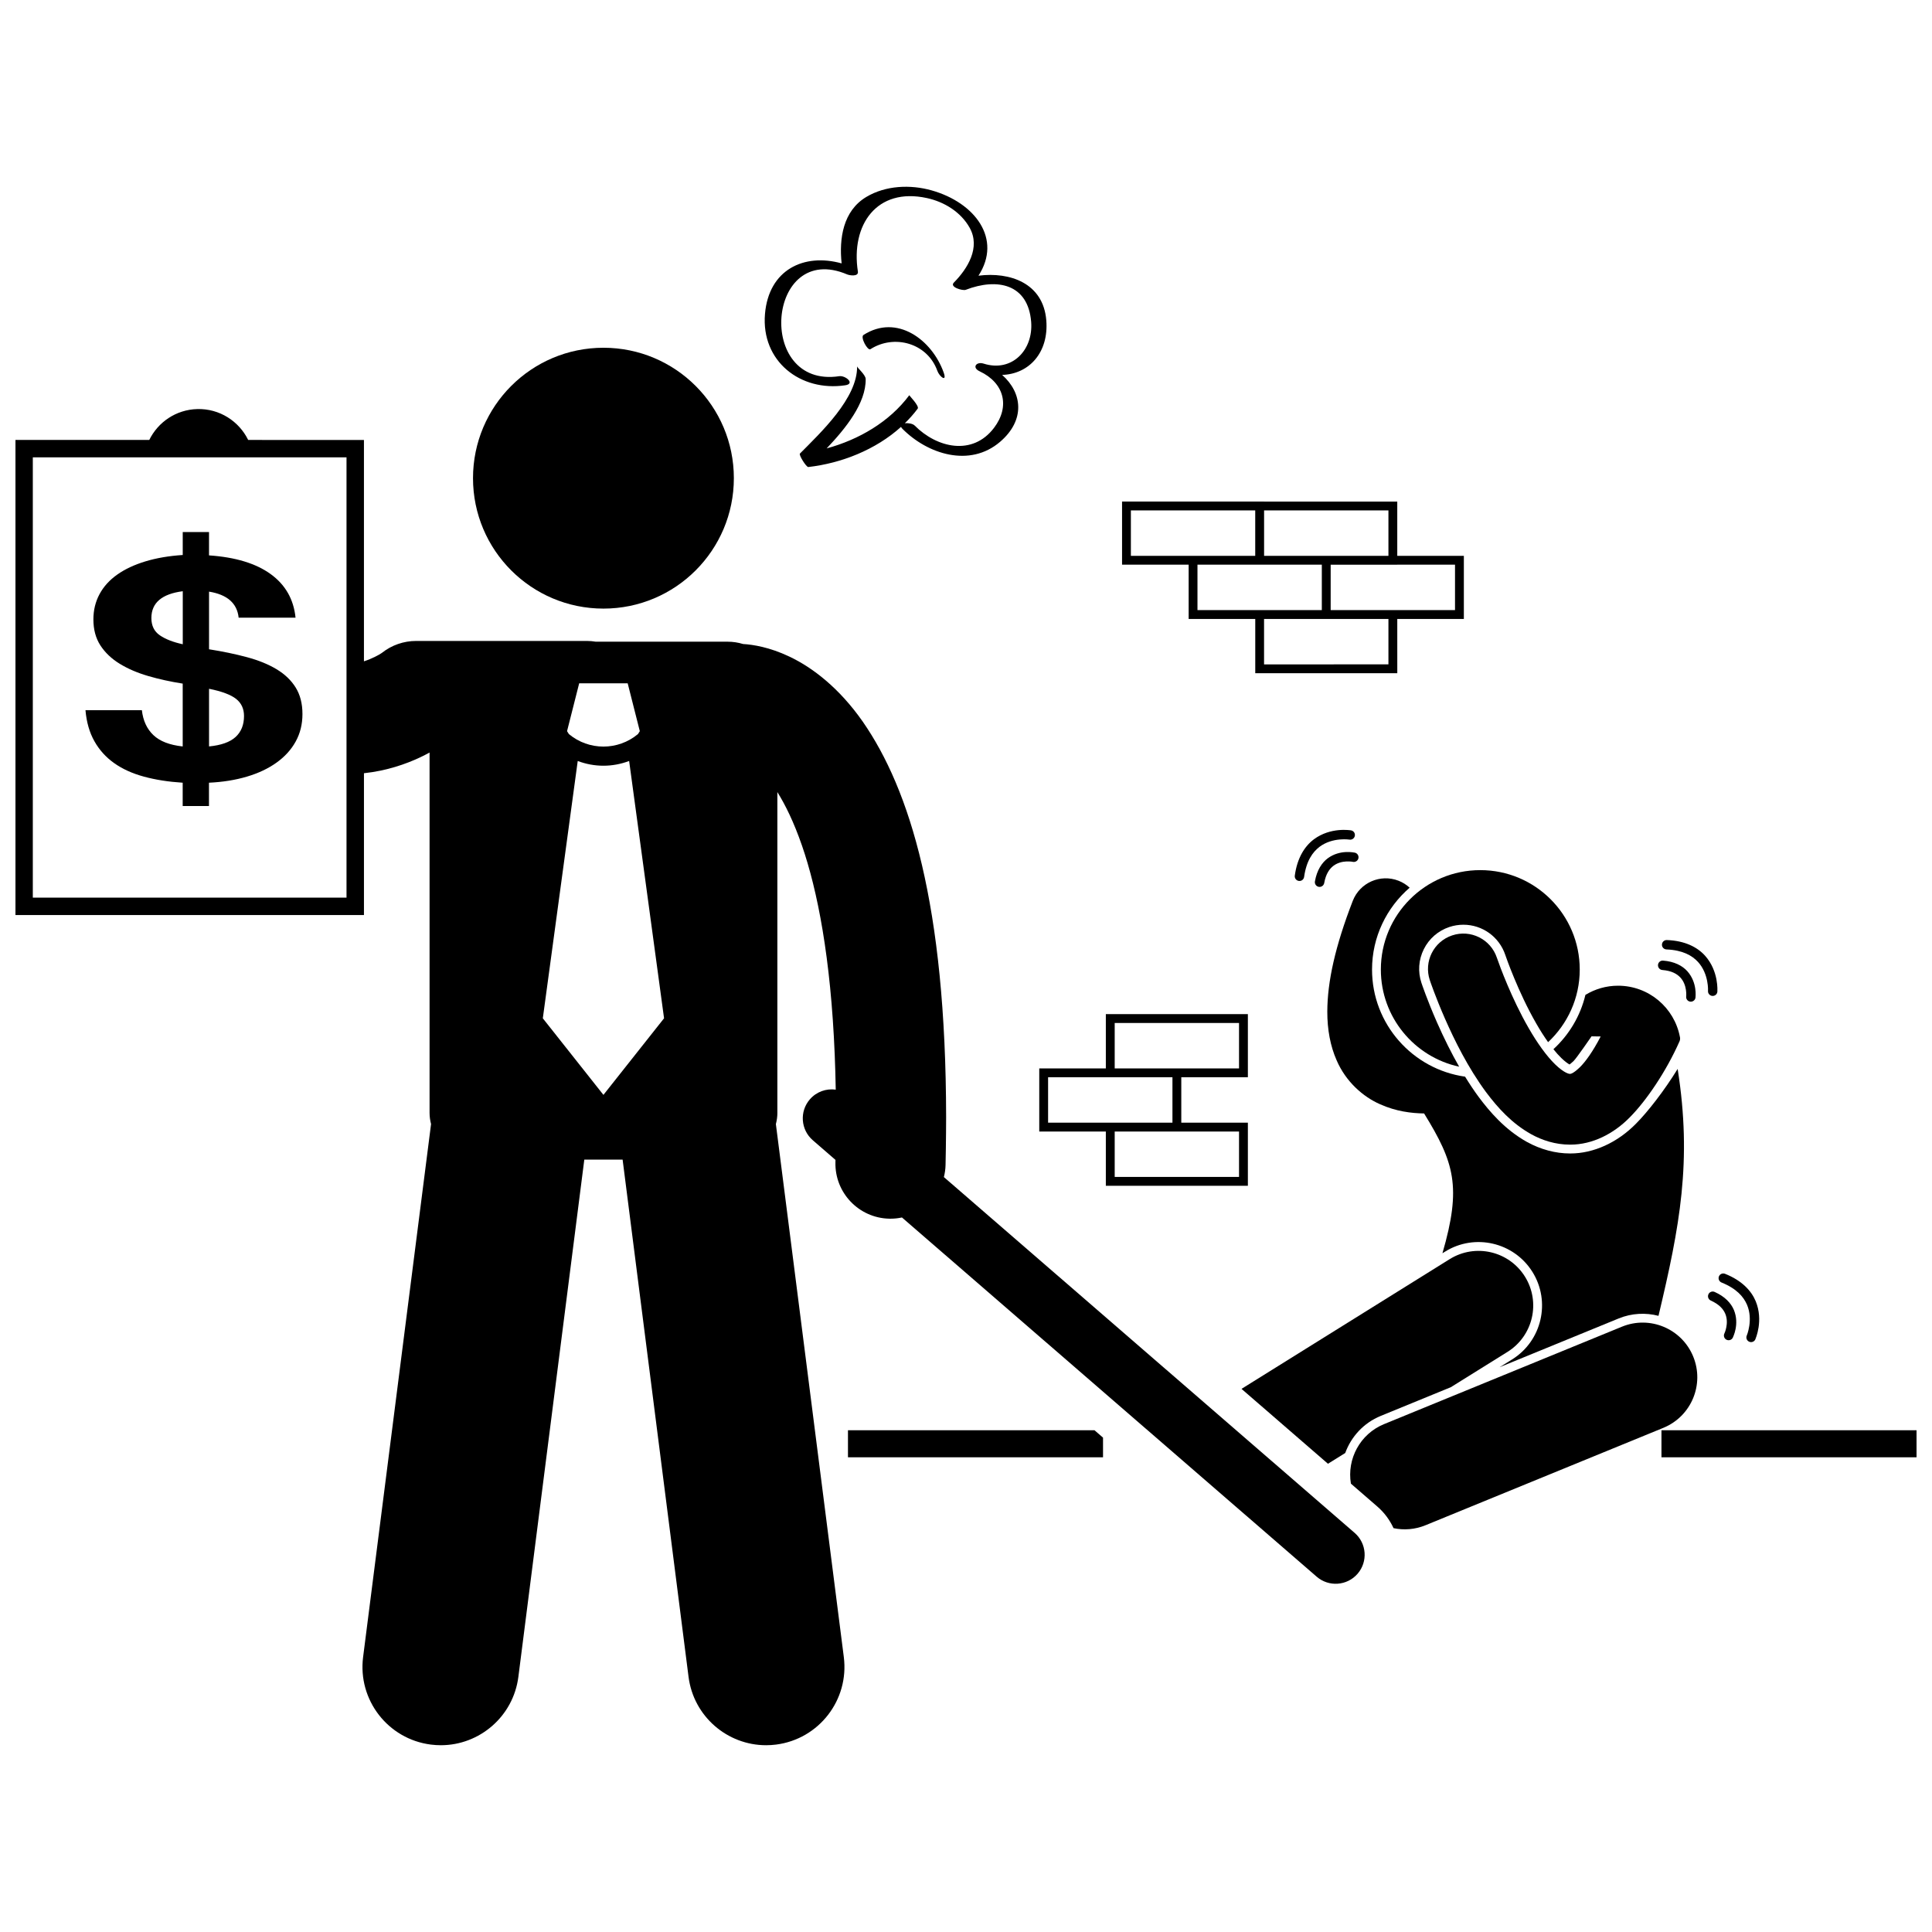<?xml version="1.0" encoding="UTF-8"?>
<!-- Uploaded to: ICON Repo, www.svgrepo.com, Generator: ICON Repo Mixer Tools -->
<svg width="800px" height="800px" version="1.1" viewBox="144 144 512 512" xmlns="http://www.w3.org/2000/svg">
 <defs>
  <clipPath id="b">
   <path d="m584 523h67.902v8h-67.902z"/>
  </clipPath>
  <clipPath id="a">
   <path d="m148.09 252h357.91v355h-357.91z"/>
  </clipPath>
 </defs>
 <path d="m550.12 481.08c4.902 7.871 2.492 18.266-5.379 23.172l-3.324 2.07 31.535-12.914c3.484-1.426 7.172-1.578 10.566-0.699 5.637-23.699 8.941-40.922 5.082-65.398 0.012-0.039 0.027-0.074 0.039-0.109-3.648 5.93-8.008 11.488-11.051 14.551-4.93 5.035-11.266 7.926-17.391 7.926h-0.152c-3.82 0-7.758-1.055-11.391-3.055-5.887-3.293-9.895-8.059-12.746-11.859-1.246-1.684-2.453-3.504-3.648-5.438-13.91-1.973-24.656-13.93-24.656-28.383 0-8.664 3.875-16.43 9.969-21.695-0.836-0.77-1.82-1.406-2.945-1.844-4.824-1.879-10.258 0.512-12.129 5.332-4.641 11.977-6.727 21.363-6.75 29.344-0.004 4.781 0.797 9.105 2.457 12.879 2.453 5.715 7.055 9.723 11.523 11.676 4.258 1.91 8.312 2.387 11.672 2.441 7.988 12.984 9.992 19.398 4.859 37.051l0.691-0.43c7.859-4.91 18.258-2.492 23.168 5.383z"/>
 <path d="m509.91 519.23 18.574-7.609 15.008-9.352c6.793-4.231 8.863-13.164 4.637-19.949-4.231-6.785-13.16-8.863-19.953-4.633l-55.164 34.375 22.91 19.848 4.574-2.848c1.566-4.305 4.852-7.965 9.414-9.832z"/>
 <path d="m592.72 503.5c-3.031-7.402-11.488-10.945-18.887-7.914l-63.035 25.816c-6.383 2.613-9.883 9.254-8.793 15.781l7.016 6.078c1.848 1.602 3.285 3.555 4.277 5.715 2.742 0.578 5.68 0.371 8.473-0.77l63.035-25.816c7.406-3.035 10.945-11.492 7.914-18.891z"/>
 <path d="m555.67 422.05c0.734 0.91 1.441 1.711 2.109 2.348 0.91 0.887 1.699 1.453 2.168 1.703 0.227-0.168 0.574-0.453 1.074-0.922 0.801-0.781 4.754-6.539 4.754-6.539l2.422 0.035c-2.117 4.082-4.07 6.746-5.535 8.176-2.027 1.93-2.531 1.691-2.617 1.742-0.105-0.004-0.395-0.012-1.094-0.367-0.684-0.348-1.695-1.062-2.812-2.152-2.25-2.164-4.82-5.758-7.035-9.637-4.5-7.777-7.719-16.602-8.309-18.332-0.086-0.23-0.105-0.305-0.109-0.301-1.645-4.91-6.953-7.555-11.859-5.91-4.906 1.641-7.551 6.953-5.91 11.859 0.062 0.188 1.484 4.422 4.004 10.172 2.535 5.758 6.102 13 10.859 19.453 3.211 4.285 6.898 8.348 12.004 11.203 2.906 1.605 6.422 2.758 10.258 2.758h0.141c5.828 0 11.465-2.879 15.715-7.219 4.383-4.406 9.676-12.191 13.195-20.16 0.141-0.324 0.176-0.652 0.137-0.98-0.008-0.07-0.027-0.141-0.043-0.211-1.469-7.715-8.242-13.547-16.387-13.547-3.172 0-6.125 0.898-8.648 2.434-1.34 5.625-4.352 10.598-8.48 14.395z"/>
 <path d="m509.94 400.94c0 12.633 8.887 23.176 20.75 25.746-2.016-3.527-3.977-7.441-5.91-11.824-2.566-5.852-4.016-10.188-4.078-10.367-0.992-2.969-0.773-6.141 0.621-8.945 1.395-2.801 3.801-4.891 6.766-5.883 1.203-0.402 2.453-0.605 3.719-0.605 5.043 0 9.508 3.211 11.121 8.031l0.086 0.25c0.031 0.098 3.281 9.543 8.125 17.93 1.016 1.781 2.078 3.441 3.125 4.91 5.144-4.809 8.383-11.637 8.383-19.238 0-14.555-11.801-26.352-26.355-26.352-14.555-0.004-26.352 11.793-26.352 26.348z"/>
 <path d="m514.29 308.03h17.648v-16.723h-17.648v-14.379l-35.293-0.004v-0.004h-37.641v16.727h17.648v14.379h17.652v14.383h37.641l-0.004-14.379zm15.305-14.383v12.039h-32.953v-12.035h17.648v-0.004zm-17.645-14.379v12.039h-32.953v-12.039zm-68.254 12.039v-12.039h32.953v12.039zm17.648 14.375v-12.035h32.953v12.035zm17.645 14.387v-12.039h32.961v12.035z"/>
 <path d="m474.7 429.48v-16.723h-37.641v14.383h-17.645v16.723h17.645v14.379h37.641v-16.727h-17.645v-12.039zm-35.293-14.379h32.949v12.039h-32.949zm32.949 28.762v12.035l-32.949 0.004v-12.039zm-35.297-2.344h-15.305v-12.035h32.957v12.035z"/>
 <path d="m368.72 523.03v7.168h67.594v-5.211l-2.262-1.957z"/>
 <g clip-path="url(#b)">
  <path d="m588.57 523.03h-4.266v7.168h67.598v-7.168z"/>
 </g>
 <g clip-path="url(#a)">
  <path d="m350.01 438.92v-85.008c2.117 3.387 4.367 7.949 6.512 14.145 4.113 11.891 7.629 29.703 8.688 55.445 0.121 2.984 0.215 6.062 0.27 9.266-2.488-0.344-5.09 0.527-6.859 2.57-2.777 3.207-2.43 8.059 0.777 10.836l6.012 5.211c-0.008 0.219-0.008 0.426-0.012 0.641-0.191 8.059 6.188 14.746 14.242 14.938 0.117 0.004 0.234 0.004 0.352 0.004 1.043 0 2.055-0.113 3.035-0.324l109.91 95.199c3.203 2.777 8.055 2.43 10.836-0.777 2.777-3.207 2.426-8.059-0.777-10.836l-108.86-94.293c0.262-1.035 0.422-2.109 0.445-3.219 0.066-2.898 0.105-5.707 0.129-8.477 0.008-1.414 0.023-2.832 0.023-4.211-0.066-56.242-9.625-86.801-22.066-104.75-6.211-8.902-13.309-14.375-19.504-17.289-5.223-2.484-9.625-3.168-12.246-3.32-1.285-0.395-2.652-0.613-4.074-0.613h-34.949c-0.75-0.121-1.516-0.199-2.301-0.199h-45.32c-3.269 0-6.453 1.102-9.023 3.125-0.023 0.02-0.055 0.043-0.094 0.074-0.586 0.406-2.441 1.469-4.707 2.199v-58.652l-30.68-0.012c-2.438-4.973-7.598-8.344-13.492-8.184-5.621 0.148-10.406 3.461-12.719 8.184h-35.461v125.9h92.355v-37.578c6.078-0.648 11.121-2.441 14.852-4.188 0.93-0.438 1.758-0.871 2.535-1.297v95.496c0 1.023 0.148 2.012 0.395 2.965l-18.008 141.25c-1.449 11.363 6.59 21.746 17.953 23.195 0.891 0.113 1.777 0.168 2.648 0.168 10.281 0 19.211-7.648 20.547-18.121l17.473-137.07h10.152l17.473 137.07c1.332 10.473 10.262 18.121 20.547 18.121 0.871 0 1.758-0.055 2.648-0.168 11.363-1.449 19.398-11.836 17.953-23.195l-16.949-132.98-1.055-8.262c0.25-0.961 0.398-1.953 0.398-2.977zm-114.18-57.039h-83.133v-116.68h83.133zm68.082-40.027c-3.258-0.004-6.496-1.109-9.145-3.312l-0.492-0.777 3.215-12.684h12.852l3.215 12.684-0.488 0.77c-2.652 2.211-5.894 3.316-9.156 3.32zm0.004 92.301-16.062-20.293 9.25-68.188c2.195 0.82 4.5 1.254 6.809 1.25h0.004 0.012c2.305 0 4.609-0.43 6.801-1.254l9.254 68.188z"/>
 </g>
 <path d="m338.48 270.72c0 19.09-15.473 34.566-34.562 34.566s-34.566-15.477-34.566-34.566 15.477-34.562 34.566-34.562 34.562 15.473 34.562 34.562"/>
 <path d="m584.54 401.06c2.496 0.207 3.887 1.035 4.781 2 0.914 0.992 1.316 2.238 1.469 3.273 0.078 0.512 0.094 0.961 0.09 1.273-0.004 0.156-0.012 0.277-0.016 0.355-0.008 0.078-0.008 0.094-0.008 0.094-0.086 0.684 0.398 1.309 1.082 1.391 0.375 0.043 0.734-0.082 0.992-0.32 0.215-0.195 0.359-0.461 0.395-0.77-0.008-0.129 0.539-3.945-2.172-6.984-1.324-1.461-3.434-2.574-6.426-2.801-0.688-0.055-1.289 0.461-1.34 1.145-0.051 0.688 0.465 1.285 1.152 1.344z"/>
 <path d="m585.63 395.61c4.301 0.184 6.773 1.602 8.348 3.305 1.453 1.586 2.133 3.512 2.434 5.066 0.152 0.777 0.211 1.449 0.227 1.918 0.016 0.473-0.004 0.699 0 0.699-0.051 0.688 0.473 1.285 1.16 1.332 0.352 0.023 0.68-0.102 0.926-0.324 0.227-0.207 0.379-0.504 0.398-0.836-0.012-0.129 0.418-5.414-3.305-9.539-2.016-2.215-5.269-3.93-10.086-4.109-0.691-0.027-1.27 0.504-1.297 1.195-0.035 0.688 0.504 1.266 1.195 1.293z"/>
 <path d="m493.48 379.02c0.68 0.121 1.324-0.332 1.449-1.012 0.449-2.465 1.406-3.769 2.453-4.566 1.078-0.812 2.359-1.094 3.406-1.145 0.516-0.027 0.965 0 1.273 0.031 0.156 0.02 0.277 0.039 0.352 0.051 0.074 0.012 0.09 0.016 0.09 0.016 0.676 0.152 1.344-0.273 1.492-0.945 0.082-0.367-0.008-0.738-0.223-1.02-0.172-0.23-0.426-0.402-0.727-0.469-0.129 0-3.875-0.922-7.16 1.484-1.582 1.176-2.898 3.168-3.414 6.125-0.121 0.68 0.328 1.324 1.008 1.449z"/>
 <path d="m498.98 366.48c0.785-0.074 1.461-0.066 1.934-0.039 0.473 0.031 0.695 0.07 0.695 0.066 0.676 0.117 1.324-0.344 1.438-1.023 0.059-0.348-0.031-0.688-0.23-0.953-0.188-0.246-0.465-0.426-0.793-0.48-0.133 0-5.348-0.941-9.816 2.363-2.402 1.793-4.426 4.863-5.074 9.637-0.094 0.684 0.383 1.312 1.066 1.406 0.68 0.098 1.312-0.383 1.402-1.066 0.602-4.258 2.254-6.582 4.098-7.984 1.719-1.289 3.703-1.781 5.281-1.926z"/>
 <path d="m601.16 496.95c-0.059 0.148-0.102 0.258-0.137 0.332-0.031 0.07-0.035 0.086-0.035 0.086-0.312 0.617-0.062 1.371 0.555 1.676 0.34 0.168 0.719 0.168 1.043 0.031 0.266-0.109 0.492-0.316 0.629-0.594 0.031-0.125 1.828-3.539 0.293-7.309-0.758-1.82-2.371-3.578-5.113-4.797-0.629-0.281-1.367 0-1.648 0.629-0.285 0.629 0 1.367 0.625 1.648 2.281 1.035 3.316 2.281 3.836 3.488 0.527 1.246 0.488 2.555 0.285 3.578-0.09 0.508-0.227 0.938-0.332 1.23z"/>
 <path d="m600.23 483.88c3.988 1.613 5.844 3.781 6.754 5.91 0.836 1.98 0.832 4.027 0.594 5.59-0.121 0.781-0.289 1.434-0.43 1.887-0.145 0.449-0.238 0.66-0.234 0.66-0.281 0.629 0.012 1.367 0.641 1.641 0.324 0.145 0.676 0.137 0.98 0.008 0.285-0.121 0.527-0.348 0.656-0.652 0.031-0.129 2.211-4.957 0.086-10.098-1.16-2.766-3.644-5.469-8.121-7.254-0.645-0.258-1.367 0.051-1.625 0.691-0.25 0.633 0.062 1.359 0.699 1.617z"/>
 <path d="m421.28 228.9c-0.793-9.906-9.68-12.902-17.977-11.84 6.332-9.758-0.914-19.348-12.379-22.598-5.664-1.605-12.211-1.328-17.336 1.727-6.176 3.684-7.25 11.027-6.547 17.613-9.992-2.789-19.32 1.672-20.312 13.395-1.059 12.527 9.398 20.68 21.273 18.906 2.719-0.406 0.055-2.656-1.598-2.406-22.293 3.336-19.23-36.047 2.102-26.973 0.68 0.289 3.059 0.637 2.844-0.746-1.922-12.371 4.984-22.383 18.273-19.492 4.625 1 9.012 3.699 11.352 7.879 2.914 5.231-0.531 10.82-4.203 14.535-1.191 1.203 2.371 2.207 3.152 1.906 8.387-3.234 16.543-1.547 17.344 8.488 0.598 7.484-5.117 13.438-12.59 11.07-1.945-0.617-3.184 1.043-1.07 2.031 6.527 3.062 8.133 9.301 3.816 14.992-5.715 7.531-15.152 5.301-21.012-0.605-0.5-0.512-1.727-0.727-2.625-0.609 1.227-1.203 2.375-2.484 3.41-3.871 0.516-0.691-2.273-3.5-2.227-3.562-5.254 7.066-13.387 11.781-21.898 14.09 5.066-5.324 10.441-11.992 10.344-18.387-0.016-1.145-2.266-2.969-2.273-3.359 0.125 8.418-9.633 17.539-15.156 23.121-0.344 0.352 1.691 3.621 2.227 3.562 8.781-1.004 17.863-4.578 24.574-10.645 0.062 0.152 0.172 0.32 0.359 0.512 6.688 6.738 17.855 10.336 25.887 3.453 6.699-5.734 5.941-12.961 0.547-17.73 7.234-0.238 12.375-6.031 11.699-14.457z"/>
 <path d="m374.67 236.54c6.305-4.035 15.098-1.637 17.734 5.731 0.562 1.578 2.648 3.152 1.672 0.434-3.094-8.656-12.371-15.605-21.238-9.941-0.922 0.582 1.094 4.246 1.832 3.777z"/>
 <path d="m222.36 340.51c1.195-2.164 1.793-4.59 1.793-7.281 0-2.758-0.598-5.098-1.793-7.023s-2.883-3.543-5.07-4.856-4.801-2.375-7.844-3.191c-3.043-0.82-6.394-1.516-10.047-2.094v-15.277c4.824 0.785 7.441 3.082 7.844 6.898h15.078c-0.496-4.871-2.695-8.723-6.594-11.547-3.902-2.828-9.348-4.481-16.336-4.957v-6.184h-6.965v6.082c-3.652 0.238-6.941 0.801-9.875 1.688-2.93 0.887-5.422 2.051-7.473 3.5-2.051 1.445-3.621 3.176-4.703 5.188-1.078 2.012-1.625 4.242-1.625 6.695 0 2.691 0.621 4.988 1.859 6.898 1.238 1.906 2.945 3.527 5.106 4.852 2.164 1.328 4.68 2.41 7.539 3.246 2.863 0.836 5.918 1.508 9.164 2.016v16.656c-3.473-0.375-6.062-1.379-7.777-3.016-1.715-1.633-2.727-3.832-3.043-6.59h-14.945c0.27 3.168 1.059 5.91 2.367 8.227 1.305 2.316 3.051 4.25 5.242 5.801 2.184 1.551 4.809 2.742 7.875 3.574 3.066 0.836 6.492 1.371 10.277 1.613v6.184h6.965v-6.184c3.652-0.172 7-0.707 10.047-1.613 3.043-0.902 5.656-2.137 7.844-3.703 2.207-1.574 3.894-3.438 5.09-5.602zm-38.242-32.727c0-4.019 2.773-6.387 8.316-7.102v14.051c-2.523-0.543-4.543-1.328-6.051-2.352-1.512-1.02-2.266-2.555-2.266-4.598zm15.281 34.027v-15.277c3.383 0.68 5.773 1.578 7.172 2.684 1.395 1.109 2.094 2.613 2.094 4.519 0 2.352-0.742 4.207-2.231 5.57-1.488 1.363-3.836 2.199-7.035 2.504z"/>
</svg>